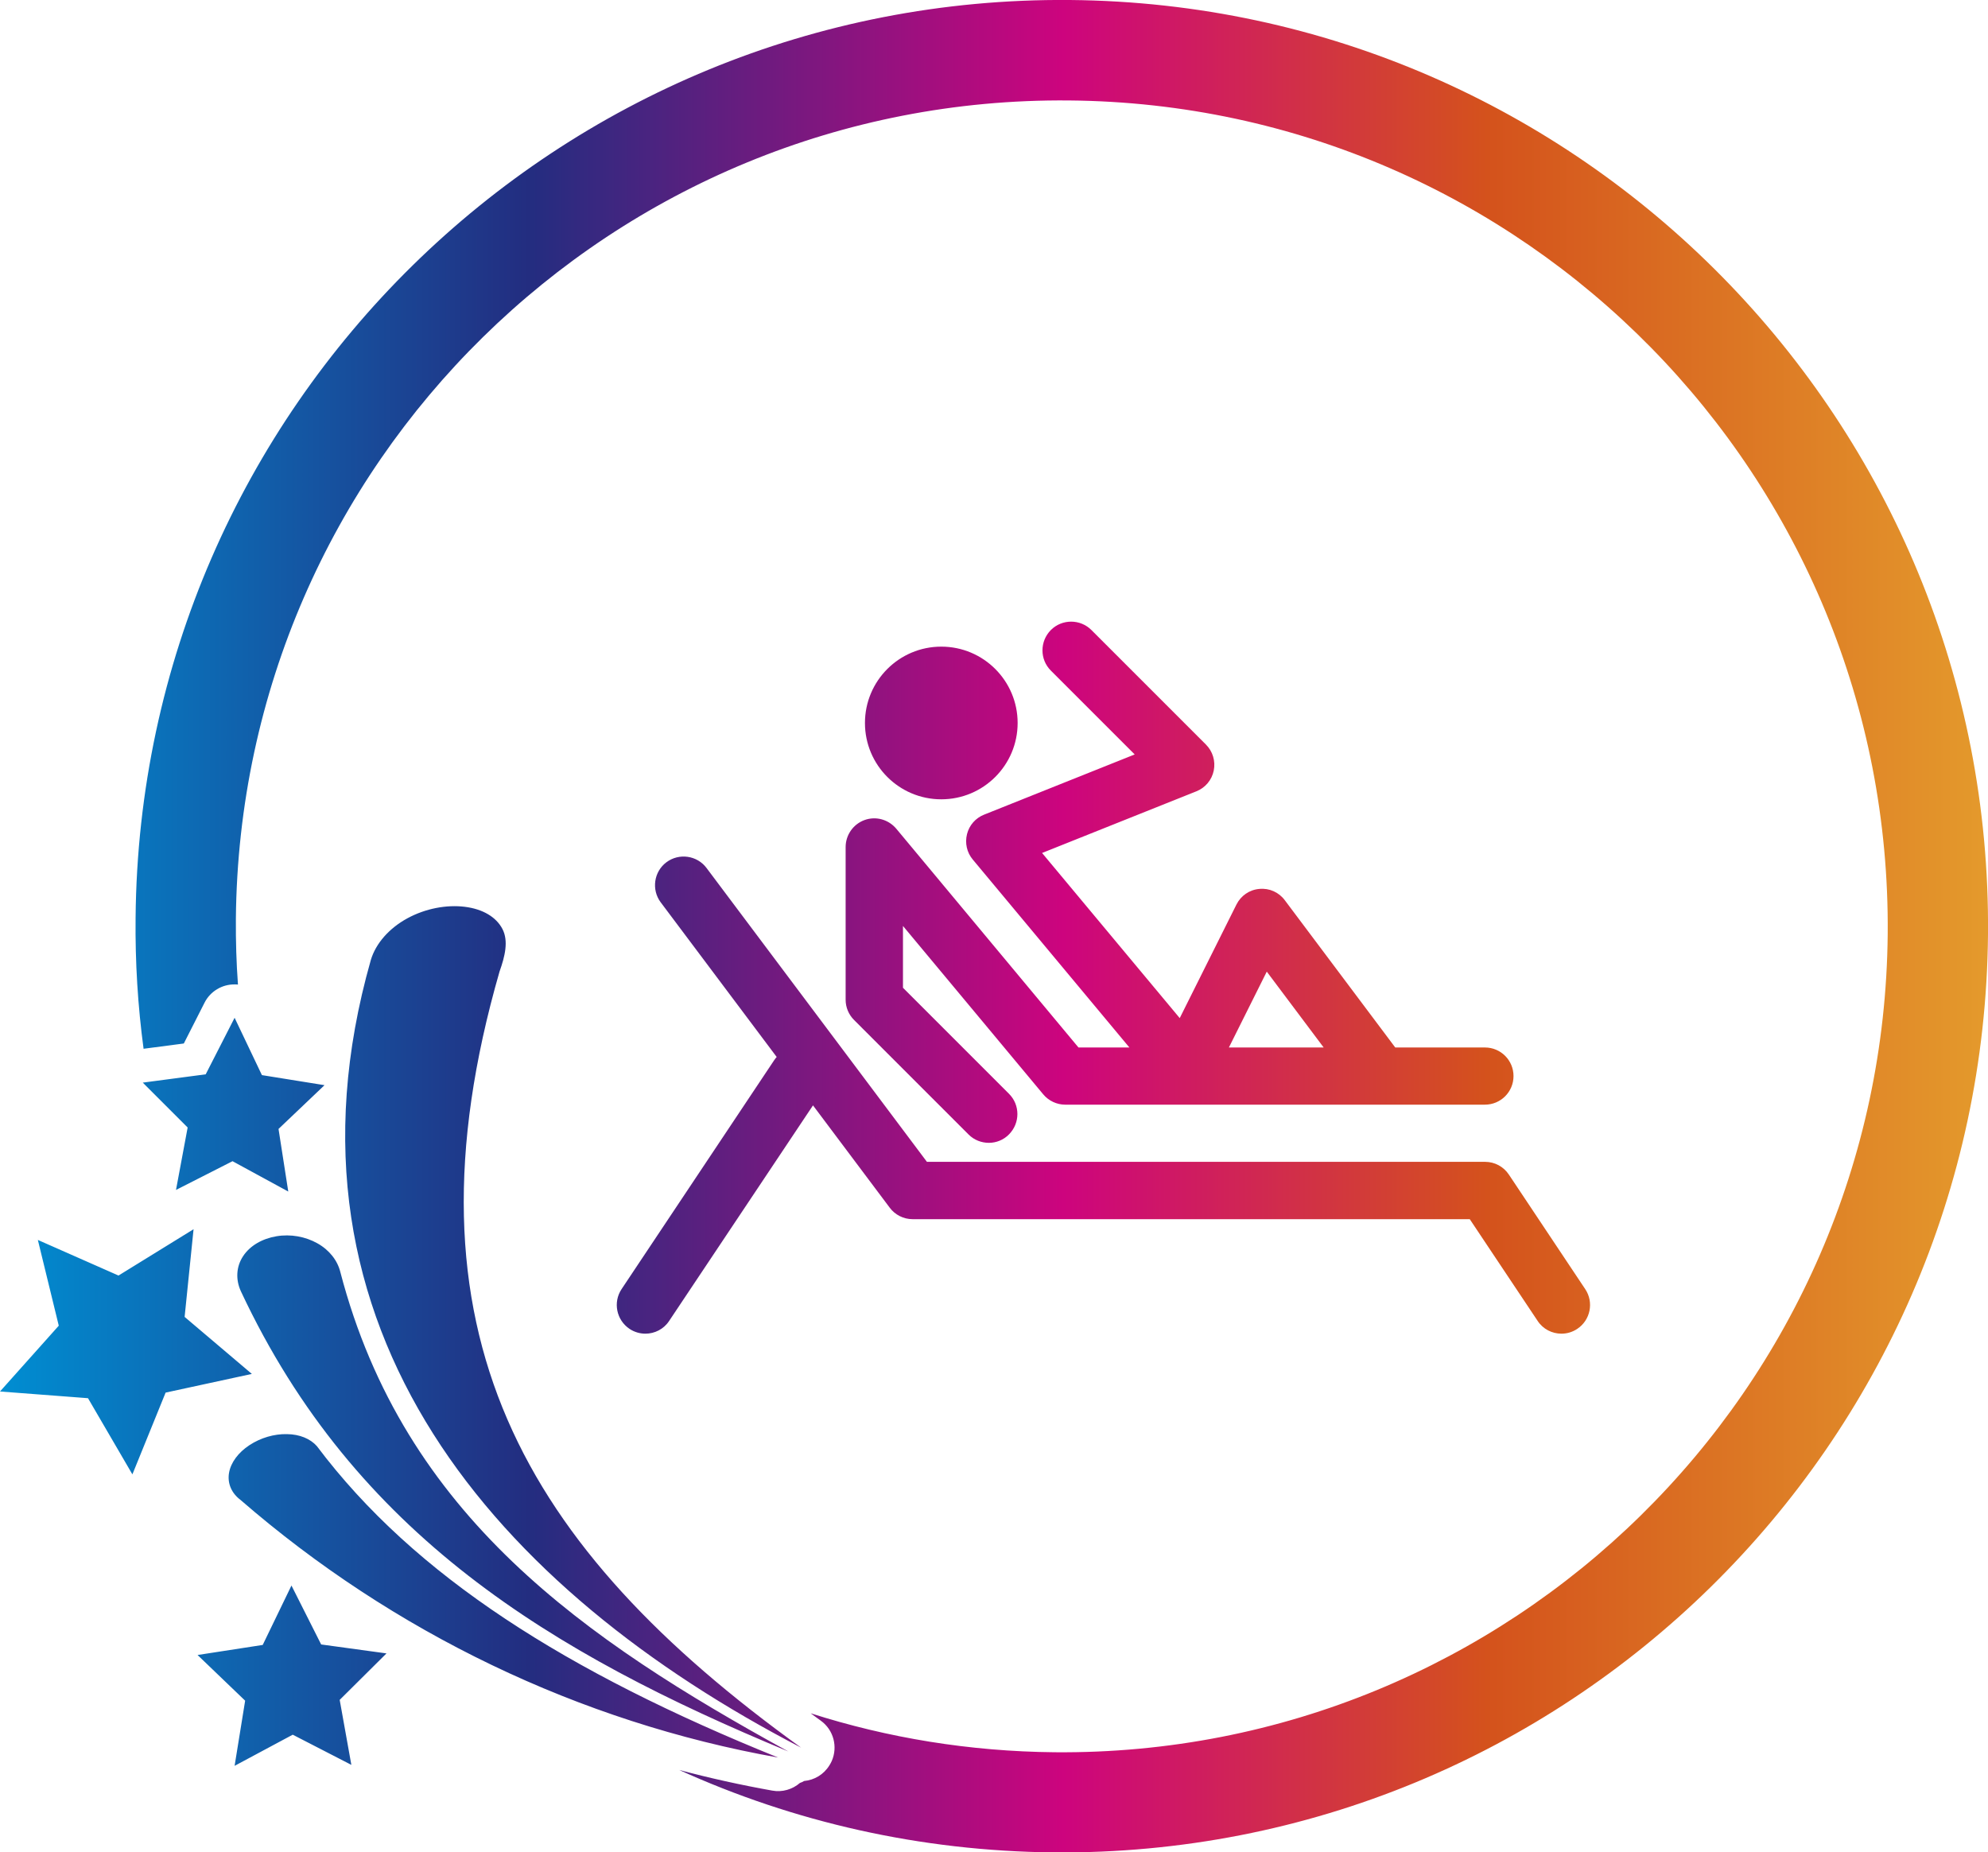 <?xml version="1.0" encoding="UTF-8"?> <svg xmlns="http://www.w3.org/2000/svg" xmlns:xlink="http://www.w3.org/1999/xlink" version="1.1" x="0px" y="0px" viewBox="0 0 124.48 115.99" style="enable-background:new 0 0 124.48 115.99;" xml:space="preserve"> <style type="text/css"> .st0{fill:#F08F2B;} .st1{fill:#001689;} .st2{fill:#B71A2A;} .st3{fill:#B11CAB;} .st4{fill:#1C3667;} .st5{fill:url(#SVGID_1_);} .st6{clip-path:url(#SVGID_00000150799130944886371230000007978977853880401059_);} .st7{fill:url(#SVGID_00000149348338970290276650000010693769904046242464_);} .st8{fill:url(#SVGID_00000175287914675858414950000007143126530245630619_);} .st9{fill:url(#SVGID_00000062194117164281496510000017569681115486965638_);} .st10{fill:url(#SVGID_00000062171940265577842680000001459836566633664937_);} .st11{fill:#312780;} .st12{fill:#FFFFFF;} .st13{fill:none;stroke:#FFFFFF;stroke-linecap:round;stroke-linejoin:round;stroke-miterlimit:10;} .st14{fill:none;stroke:#FFFFFF;stroke-miterlimit:10;} .st15{fill:url(#SVGID_00000009564665609170800390000012668170652167761835_);} .st16{fill:#312783;} .st17{fill:url(#SVGID_00000119108583208323581360000016740929170766563252_);} .st18{fill:#2D307E;} .st19{fill:url(#SVGID_00000183222559841273516870000016183607940034955420_);} .st20{fill:url(#SVGID_00000088823346459088133210000000979185760460326317_);} .st21{fill:#CB8032;} .st22{fill:#80307F;} .st23{fill:#032C54;} .st24{fill:url(#SVGID_00000133510672299273532800000001166641858095625127_);} .st25{fill:url(#SVGID_00000123410761351960911470000010198189625276966579_);} .st26{fill:url(#SVGID_00000063601286890187078670000017080829887019239301_);} .st27{fill:url(#SVGID_00000072969316329110429940000016701821214195891858_);} .st28{fill:url(#SVGID_00000048499925066770489600000014573737301231613882_);} .st29{fill:url(#SVGID_00000120537646227510493190000002038614243431609016_);} .st30{fill:url(#SVGID_00000147905218017084145240000011150384465511107458_);} .st31{fill:#00599A;} .st32{clip-path:url(#SVGID_00000001635850026825070750000018322718859837343133_);fill:#00599A;} .st33{clip-path:url(#SVGID_00000116956164035313209450000005261500237900599434_);fill:#00599A;} .st34{clip-path:url(#SVGID_00000036967695771748830040000001358612417601983885_);fill:#00599A;} .st35{clip-path:url(#SVGID_00000157302206479610111300000001928340226506489730_);fill:#00599A;} .st36{clip-path:url(#SVGID_00000072280228142398753710000012250372275415188412_);fill:#00599A;} .st37{clip-path:url(#SVGID_00000102514896656166890050000014653228878241249414_);fill:#00599A;} .st38{clip-path:url(#SVGID_00000121986073340295206060000013826090739998815649_);fill:#00599A;} .st39{clip-path:url(#SVGID_00000155138422829168831320000015839657493284442299_);fill:#00599A;} .st40{clip-path:url(#SVGID_00000111903125557820430860000008574120978775926162_);fill:#00599A;} .st41{clip-path:url(#SVGID_00000083801734007785907600000008805532694644577462_);fill:#00599A;} .st42{clip-path:url(#SVGID_00000035527298156365891400000010878266934781673857_);fill:#00599A;} .st43{clip-path:url(#SVGID_00000128468383680062476880000013282747351588160944_);fill:#00599A;} .st44{clip-path:url(#SVGID_00000062895490779786540900000001377036763961147275_);fill:#00599A;} .st45{clip-path:url(#SVGID_00000100351126465829777050000015891309003276603297_);fill:#00599A;} .st46{clip-path:url(#SVGID_00000132797259619339311760000005541596408781151384_);fill:#00599A;} .st47{clip-path:url(#SVGID_00000086678642726926173940000006076088472563950471_);fill:#00599A;} .st48{clip-path:url(#SVGID_00000029032247852322234710000011411497957553636994_);fill:#00599A;} .st49{clip-path:url(#SVGID_00000021801941417062560560000006727547951032316805_);fill:#00599A;} .st50{clip-path:url(#SVGID_00000108279885660774953030000005747997484665329084_);fill:#00599A;} .st51{clip-path:url(#SVGID_00000021832913657081349420000015693642592289106566_);fill:#00599A;} .st52{clip-path:url(#SVGID_00000072978159677273490480000015614433876227940537_);fill:#00599A;} .st53{clip-path:url(#SVGID_00000047045903115808036720000005164674706461400728_);fill:#00599A;} .st54{clip-path:url(#SVGID_00000029007572775916731580000001346918906221062805_);fill:#00599A;} .st55{fill:#005991;} .st56{clip-path:url(#SVGID_00000160151201765407290140000004255303399306611130_);fill:#005991;} .st57{clip-path:url(#SVGID_00000145742598784308878680000018416443571731496862_);fill:#005991;} .st58{clip-path:url(#SVGID_00000157265839794354722980000011526815950367106990_);fill:#005991;} .st59{clip-path:url(#SVGID_00000005981655496932546110000009355082473468402318_);fill:#005991;} .st60{clip-path:url(#SVGID_00000183950979355137207080000013748647599360984503_);fill:#005991;} .st61{fill:url(#SVGID_00000170238337794928445300000003045518505905137828_);} .st62{fill:url(#);} .st63{fill:url(#SVGID_00000052787714895850785540000009485278426006272916_);} .st64{fill:url(#SVGID_00000110459914304491174470000008184498755496496044_);} .st65{fill:url(#SVGID_00000089557119360898880290000009960970731011889087_);} .st66{fill:url(#SVGID_00000147185121594082552890000013709253613308956552_);} .st67{fill:url(#SVGID_00000076587913842118119770000002360677895407460243_);} .st68{fill:#FFFFFF;stroke:#00A7E1;stroke-width:10.01;stroke-miterlimit:10;} .st69{opacity:0.25;} .st70{opacity:0.45;fill-rule:evenodd;clip-rule:evenodd;fill:#00A7E1;} .st71{fill-rule:evenodd;clip-rule:evenodd;fill:#00A7E1;} .st72{fill:none;stroke:#00A7E1;stroke-width:4.018;stroke-miterlimit:10;} .st73{fill:none;stroke:#FF5100;stroke-width:4.018;stroke-miterlimit:10;} .st74{fill:none;stroke:#FFB54C;stroke-width:4.018;stroke-miterlimit:10;} .st75{fill:none;stroke:#FFED00;stroke-width:4.018;stroke-miterlimit:10;} .st76{fill:none;stroke:#E81F76;stroke-width:4.018;stroke-miterlimit:10;} .st77{fill:none;stroke:#89BA29;stroke-width:4.018;stroke-miterlimit:10;} .st78{fill:none;stroke:#FFB71B;stroke-width:4.018;stroke-miterlimit:10;} .st79{fill:none;stroke:#6B231D;stroke-width:4.018;stroke-miterlimit:10;} .st80{fill:#001689;stroke:#FFB71B;stroke-width:5.105;stroke-miterlimit:10;} .st81{fill:none;stroke:#FFB71B;stroke-width:5.105;stroke-miterlimit:10;} .st82{fill:#001689;stroke:#001689;stroke-width:5.105;stroke-miterlimit:10;} .st83{fill:#1C8A5E;stroke:#B01771;stroke-width:5.105;stroke-miterlimit:10;} .st84{fill:#1C8A5E;stroke:#2981B8;stroke-width:5.105;stroke-miterlimit:10;} .st85{fill:#001689;stroke:#4F00AE;stroke-width:5.105;stroke-miterlimit:10;} .st86{fill:#001689;stroke:#89BA29;stroke-width:5.105;stroke-miterlimit:10;} .st87{fill:#001689;stroke:#FF5100;stroke-width:5.105;stroke-miterlimit:10;} .st88{fill:#001689;stroke:#FFE927;stroke-width:5.105;stroke-miterlimit:10;} .st89{fill:#001689;stroke:#E81F76;stroke-width:5.105;stroke-miterlimit:10;} .st90{fill:#FFFFFF;stroke:#FFED00;stroke-width:10.01;stroke-miterlimit:10;} .st91{fill:#FFFFFF;stroke:#FFB71B;stroke-width:10.01;stroke-miterlimit:10;} .st92{fill:#FFFFFF;stroke:#89BA29;stroke-width:10.01;stroke-miterlimit:10;} .st93{fill:#FFFFFF;stroke:#6B231D;stroke-width:10.01;stroke-miterlimit:10;} .st94{fill:#FFFFFF;stroke:#FF5100;stroke-width:10.01;stroke-miterlimit:10;} .st95{fill:#FFFFFF;stroke:#FFB54C;stroke-width:10.01;stroke-miterlimit:10;} .st96{fill:#FFFFFF;stroke:#E81F76;stroke-width:10.01;stroke-miterlimit:10;} .st97{fill:none;stroke:#FFFFFF;stroke-width:1.218;stroke-linecap:round;stroke-linejoin:round;} .st98{fill:#001E61;} .st99{fill:#0071CE;} .st100{fill:none;stroke:#FFFFFF;stroke-width:1.399;} .st101{fill:url(#SVGID_00000029040231584919007350000006791903713554508939_);} .st102{fill:#1B80B1;} .st103{fill:url(#SVGID_00000127030677909510313390000004703908888023463588_);} .st104{fill:url(#SVGID_00000140733279307006508250000017754617896626432693_);} .st105{fill:url(#SVGID_00000103248022046886086640000015115378572209395888_);} .st106{fill:url(#SVGID_00000059269107561799122650000006643092703593646479_);} .st107{fill:#0E5080;} .st108{fill:url(#SVGID_00000005244745186426962400000017980347511648431039_);} .st109{fill:url(#SVGID_00000033343754536892322790000004659892702038970047_);} .st110{fill:url(#SVGID_00000072980566985341081150000000674372116539773081_);} .st111{fill:url(#SVGID_00000179647254512546392940000007792978658983180444_);} .st112{fill:url(#SVGID_00000087379018902494839870000008638336315604274607_);} .st113{fill:url(#SVGID_00000181788588224499755190000008075325397267967106_);} .st114{fill:url(#SVGID_00000029757585382132508490000010514390226530050232_);} .st115{fill:url(#SVGID_00000145032580856450705420000018166816781447570308_);} .st116{fill:url(#SVGID_00000122702298441254687120000002528232316850104978_);} .st117{fill:url(#SVGID_00000110438570733603211300000013820046614886888380_);} .st118{fill:url(#SVGID_00000024715537954041728800000007644027513688842648_);} .st119{fill:#D68018;} .st120{opacity:0.56;} .st121{fill:url(#SVGID_00000059285668483835343650000006149658980213249179_);} .st122{fill:url(#SVGID_00000113339379690690483690000009498516515444181683_);} .st123{fill:url(#SVGID_00000006705293358419565780000016394403258837213077_);} .st124{fill:url(#SVGID_00000172420199683703418760000011630783835182650757_);} .st125{fill:url(#SVGID_00000010311374820312465550000008089561657062550446_);} .st126{fill:url(#SVGID_00000020397255808273542750000010851073154410419086_);} .st127{fill:url(#SVGID_00000157281396808770673160000006808256918296498069_);} .st128{fill:url(#SVGID_00000085947143600175787650000017279136716436473218_);} .st129{fill:url(#SVGID_00000169548491136368717360000011856554033972130436_);} .st130{fill:url(#SVGID_00000084495542151439318930000013013143672691626914_);} .st131{fill:url(#SVGID_00000103960519021135607190000002780592928237135232_);} .st132{fill:url(#SVGID_00000068652190494700783880000010602338574141413810_);} .st133{fill:url(#SVGID_00000054987962606742043060000007552791873219954309_);} .st134{fill:url(#SVGID_00000060017631242851813510000009718078140104583842_);} .st135{fill:url(#SVGID_00000137108812374413178430000000874858916991427242_);} .st136{fill:url(#SVGID_00000054988675835754092540000016702088790699221153_);} .st137{fill:url(#SVGID_00000137813869639396725790000006226145533661179276_);} .st138{fill:url(#SVGID_00000008840076683388267750000015133983110659484862_);} .st139{opacity:0.4;fill:url(#SVGID_00000170988358197589978100000017415645967810072250_);} .st140{fill:url(#SVGID_00000056407564225645347240000011427291100475072656_);} .st141{fill:url(#SVGID_00000137102996406530958590000008955430989607702183_);} .st142{fill:url(#SVGID_00000160172034063825536840000004776583942481776527_);} .st143{fill:url(#SVGID_00000171683284524039600230000010204412547483855529_);} .st144{fill:url(#SVGID_00000178925182275574876040000010252466068425833909_);} .st145{fill:url(#SVGID_00000133520268764259159710000004632369495639518092_);} .st146{fill:url(#SVGID_00000036247217456083687990000003589473343981067656_);} .st147{fill:url(#SVGID_00000165226046726601670600000002682718247914931591_);} .st148{fill:none;stroke:#FFFFFF;stroke-width:1.414;stroke-linecap:round;stroke-linejoin:round;} .st149{fill:#158B92;} .st150{fill:#02506D;} .st151{fill:none;stroke:#FFFFFF;stroke-width:1.373;stroke-linecap:round;stroke-linejoin:round;} .st152{fill:#2480B4;} .st153{fill:#C81C78;} .st154{fill:#546122;} .st155{fill-rule:evenodd;clip-rule:evenodd;fill:#61A60E;} .st156{fill-rule:evenodd;clip-rule:evenodd;fill:#FFCD00;} .st157{fill-rule:evenodd;clip-rule:evenodd;fill:#FF5100;} .st158{fill-rule:evenodd;clip-rule:evenodd;fill:#E5007E;} .st159{fill-rule:evenodd;clip-rule:evenodd;fill:#00C1DE;} .st160{fill-rule:evenodd;clip-rule:evenodd;fill:#008FBE;} .st161{fill-rule:evenodd;clip-rule:evenodd;fill:#546122;} .st162{fill-rule:evenodd;clip-rule:evenodd;fill:#DB0032;} .st163{fill:#61A60E;} .st164{fill:#FFB71B;} .st165{fill:#00A0DF;} .st166{fill:#1ECAD3;} .st167{fill:#5AB7E7;} .st168{fill:#54B6E7;} .st169{fill:#81DBE0;} .st170{fill:#DCF4F5;} .st171{fill:#E31D93;} .st172{opacity:0.5;fill:#722282;} .st173{fill:#94DFE4;} .st174{fill:#F58BBC;} .st175{fill:#00A73D;} .st176{fill:#008A3F;} .st177{fill:#89BA29;} .st178{fill:#722282;} .st179{fill:#9EA1A2;} .st180{fill:#6F7271;} .st181{fill:#808080;} .st182{fill:#00A7E1;} .st183{fill:#53284F;} .st184{fill:#E81F76;} .st185{fill:#762968;} .st186{fill:#FF4D00;} .st187{fill:#9E3D1C;} .st188{fill:#FFCD00;} .st189{fill:#BE8014;} .st190{fill:#00C4B3;} .st191{fill:#CDDE00;} .st192{opacity:0.71;fill:url(#SVGID_00000158020602849906059120000014623538435793899164_);} .st193{opacity:0.71;fill:url(#SVGID_00000005224632623208836100000016682534745736861825_);} .st194{opacity:0.71;fill:url(#SVGID_00000165208883335300043640000008393524075568557470_);} .st195{opacity:0.71;fill:url(#SVGID_00000005974670350688034110000003839846914132317829_);} .st196{opacity:0.71;fill:url(#SVGID_00000098216611916942917570000018286666683148140688_);} .st197{opacity:0.71;fill:url(#SVGID_00000082346233394402541120000015236572943068504985_);} .st198{opacity:0.71;fill:url(#SVGID_00000070812303894911251910000010741744897847110076_);} .st199{opacity:0.71;fill:url(#SVGID_00000093888947223002880640000007034650891709266338_);} .st200{fill:#93D500;} .st201{opacity:0.71;fill:url(#SVGID_00000018223271131263628520000008426863657673240757_);} .st202{opacity:0.71;fill:url(#SVGID_00000111887245121758953610000003674325986645674914_);} .st203{fill:url(#SVGID_00000170258210772855109820000008994692041644976802_);} .st204{opacity:0.71;fill:url(#SVGID_00000000911696206301322730000016000468992410892985_);} .st205{opacity:0.71;fill:url(#SVGID_00000178185040065137796010000010283419828345412018_);} .st206{fill:#AB1B57;} .st207{fill:none;stroke:#FFFFFF;stroke-width:1.513;stroke-linecap:round;stroke-linejoin:round;} .st208{fill:#FF9E18;} .st209{fill:#E50695;} .st210{fill:url(#SVGID_00000107576893627717286470000010695397629341863592_);} .st211{fill:url(#SVGID_00000036213180539628902000000008253733333055624863_);} .st212{fill:url(#SVGID_00000171711581557013742540000012659136131258287550_);} .st213{fill:url(#SVGID_00000134228854461052354310000006490548679736978312_);} .st214{fill:url(#SVGID_00000182503257873808895420000000246264082700440752_);} .st215{fill:url(#SVGID_00000115478822952529677020000006340030791097189045_);} .st216{fill:#014780;} .st217{fill:#54C0E8;} .st218{fill:#95D4E9;} .st219{fill:#1D3263;} .st220{fill:#158084;} .st221{fill:#D18017;} .st222{fill:#178084;} .st223{fill:#1F3671;} .st224{fill:#232E64;} .st225{fill:#3CB4E5;} .st226{fill:#003595;} .st227{fill:#F18A00;} .st228{fill:#D58019;} .st229{fill:url(#SVGID_00000061456966196268894750000001786935061910285754_);} .st230{fill:#7A9BC1;} .st231{fill:url(#SVGID_00000119806466372863585950000017717196573707506062_);} .st232{fill:url(#SVGID_00000073696042614751345820000016885374345833740202_);} .st233{fill:url(#SVGID_00000022530675523830516060000002464986353585643152_);} .st234{fill:url(#SVGID_00000162322688911984169250000006470678971055177141_);} .st235{fill:url(#SVGID_00000024702932723045212340000012619128373825867945_);} .st236{fill:url(#SVGID_00000165912905676500761210000005399878058906859675_);} .st237{fill:#0D6B93;} .st238{fill:url(#SVGID_00000101810678220634858290000005501914929913175185_);} .st239{fill:url(#SVGID_00000111903389043992361020000011328928676441544120_);} .st240{fill:url(#SVGID_00000155112099498658557430000011255289638698633649_);} .st241{fill:url(#SVGID_00000108990904936314682030000006375294748234862227_);} .st242{fill:url(#SVGID_00000087402619361029871090000010273338929952495257_);} .st243{fill:url(#SVGID_00000038371109844615577300000011835502824277919381_);} .st244{fill:#2D2E80;} .st245{fill:url(#SVGID_00000059287068264065453470000003349184293009341094_);} .st246{fill:url(#SVGID_00000072256436462367734950000007839614981295583910_);} .st247{clip-path:url(#SVGID_00000152246872065560666420000004128556926799734917_);} .st248{clip-path:url(#SVGID_00000119824424871668260660000017584621253013956503_);fill:#FFFFFF;} .st249{clip-path:url(#SVGID_00000119824424871668260660000017584621253013956503_);fill:#FFFFDF;} .st250{clip-path:url(#SVGID_00000119824424871668260660000017584621253013956503_);fill:#FFFFDE;} .st251{clip-path:url(#SVGID_00000119824424871668260660000017584621253013956503_);fill:#FFE1DA;} .st252{clip-path:url(#SVGID_00000119824424871668260660000017584621253013956503_);fill:#E1DFDB;} .st253{clip-path:url(#SVGID_00000119824424871668260660000017584621253013956503_);fill:#FFDED8;} .st254{clip-path:url(#SVGID_00000119824424871668260660000017584621253013956503_);fill:#E1DED6;} .st255{clip-path:url(#SVGID_00000119824424871668260660000017584621253013956503_);fill:#E1DED4;} .st256{clip-path:url(#SVGID_00000119824424871668260660000017584621253013956503_);fill:#E1DED3;} .st257{clip-path:url(#SVGID_00000119824424871668260660000017584621253013956503_);fill:#E0DED2;} .st258{clip-path:url(#SVGID_00000119824424871668260660000017584621253013956503_);fill:#E0DDD0;} .st259{clip-path:url(#SVGID_00000119824424871668260660000017584621253013956503_);fill:#E1DCCD;} .st260{clip-path:url(#SVGID_00000119824424871668260660000017584621253013956503_);fill:#E0DDCB;} .st261{clip-path:url(#SVGID_00000119824424871668260660000017584621253013956503_);fill:#E0DCCA;} .st262{clip-path:url(#SVGID_00000119824424871668260660000017584621253013956503_);fill:#E0DCC9;} .st263{clip-path:url(#SVGID_00000119824424871668260660000017584621253013956503_);fill:#E0DBC6;} .st264{clip-path:url(#SVGID_00000119824424871668260660000017584621253013956503_);fill:#E0DBC5;} .st265{clip-path:url(#SVGID_00000119824424871668260660000017584621253013956503_);fill:#DFDBC2;} .st266{clip-path:url(#SVGID_00000119824424871668260660000017584621253013956503_);fill:#E0DAC0;} .st267{clip-path:url(#SVGID_00000119824424871668260660000017584621253013956503_);fill:#E0DABF;} .st268{clip-path:url(#SVGID_00000119824424871668260660000017584621253013956503_);fill:#DFDABC;} .st269{clip-path:url(#SVGID_00000119824424871668260660000017584621253013956503_);fill:#DFDABB;} .st270{clip-path:url(#SVGID_00000119824424871668260660000017584621253013956503_);fill:#DED9B7;} .st271{clip-path:url(#SVGID_00000119824424871668260660000017584621253013956503_);fill:#DED9B6;} .st272{clip-path:url(#SVGID_00000119824424871668260660000017584621253013956503_);fill:#DED9B4;} .st273{clip-path:url(#SVGID_00000119824424871668260660000017584621253013956503_);fill:#DFD9B3;} .st274{clip-path:url(#SVGID_00000119824424871668260660000017584621253013956503_);fill:#DFD9B1;} .st275{clip-path:url(#SVGID_00000119824424871668260660000017584621253013956503_);fill:#DED8AF;} .st276{clip-path:url(#SVGID_00000119824424871668260660000017584621253013956503_);fill:#DED7AD;} .st277{clip-path:url(#SVGID_00000119824424871668260660000017584621253013956503_);fill:#DED7AC;} .st278{clip-path:url(#SVGID_00000119824424871668260660000017584621253013956503_);fill:#DED7AA;} .st279{clip-path:url(#SVGID_00000119824424871668260660000017584621253013956503_);fill:#DED7A9;} .st280{clip-path:url(#SVGID_00000119824424871668260660000017584621253013956503_);fill:#DDD7A5;} .st281{clip-path:url(#SVGID_00000119824424871668260660000017584621253013956503_);fill:#DED7A4;} .st282{clip-path:url(#SVGID_00000119824424871668260660000017584621253013956503_);fill:#DED7A3;} .st283{clip-path:url(#SVGID_00000119824424871668260660000017584621253013956503_);fill:#DED8A2;} .st284{clip-path:url(#SVGID_00000119824424871668260660000017584621253013956503_);fill:#DED6A1;} .st285{clip-path:url(#SVGID_00000119824424871668260660000017584621253013956503_);fill:#DED69F;} .st286{clip-path:url(#SVGID_00000119824424871668260660000017584621253013956503_);fill:#DDD59C;} .st287{clip-path:url(#SVGID_00000119824424871668260660000017584621253013956503_);fill:#DDD59B;} .st288{clip-path:url(#SVGID_00000119824424871668260660000017584621253013956503_);fill:#DDD69B;} .st289{clip-path:url(#SVGID_00000119824424871668260660000017584621253013956503_);fill:#DDD699;} .st290{clip-path:url(#SVGID_00000119824424871668260660000017584621253013956503_);fill:#DDD698;} .st291{clip-path:url(#SVGID_00000119824424871668260660000017584621253013956503_);fill:#DDD697;} .st292{clip-path:url(#SVGID_00000119824424871668260660000017584621253013956503_);fill:#DCD494;} .st293{clip-path:url(#SVGID_00000119824424871668260660000017584621253013956503_);fill:#DCD492;} .st294{clip-path:url(#SVGID_00000119824424871668260660000017584621253013956503_);fill:#DCD490;} .st295{clip-path:url(#SVGID_00000119824424871668260660000017584621253013956503_);fill:#DCD48E;} .st296{clip-path:url(#SVGID_00000119824424871668260660000017584621253013956503_);fill:#DCD38C;} .st297{clip-path:url(#SVGID_00000119824424871668260660000017584621253013956503_);fill:#DCD48C;} .st298{clip-path:url(#SVGID_00000119824424871668260660000017584621253013956503_);fill:#DBD38A;} .st299{clip-path:url(#SVGID_00000119824424871668260660000017584621253013956503_);fill:#DBD389;} .st300{clip-path:url(#SVGID_00000119824424871668260660000017584621253013956503_);fill:#DBD387;} .st301{clip-path:url(#SVGID_00000119824424871668260660000017584621253013956503_);fill:#DBD286;} .st302{clip-path:url(#SVGID_00000119824424871668260660000017584621253013956503_);fill:#DBD285;} .st303{clip-path:url(#SVGID_00000119824424871668260660000017584621253013956503_);fill:#DBD283;} .st304{clip-path:url(#SVGID_00000119824424871668260660000017584621253013956503_);fill:#DAD282;} .st305{clip-path:url(#SVGID_00000119824424871668260660000017584621253013956503_);fill:#DAD280;} .st306{clip-path:url(#SVGID_00000119824424871668260660000017584621253013956503_);fill:#DBD280;} .st307{clip-path:url(#SVGID_00000119824424871668260660000017584621253013956503_);fill:#DBD180;} .st308{clip-path:url(#SVGID_00000119824424871668260660000017584621253013956503_);fill:#DAD080;} .st309{clip-path:url(#SVGID_00000119824424871668260660000017584621253013956503_);fill:#DACF80;} .st310{clip-path:url(#SVGID_00000119824424871668260660000017584621253013956503_);fill:#DACF7F;} .st311{clip-path:url(#SVGID_00000119824424871668260660000017584621253013956503_);fill:#DACF7E;} .st312{clip-path:url(#SVGID_00000119824424871668260660000017584621253013956503_);fill:#DACF7C;} .st313{clip-path:url(#SVGID_00000119824424871668260660000017584621253013956503_);fill:#DACF7A;} .st314{clip-path:url(#SVGID_00000119824424871668260660000017584621253013956503_);fill:#D9CE79;} .st315{clip-path:url(#SVGID_00000119824424871668260660000017584621253013956503_);fill:#D9CF78;} .st316{clip-path:url(#SVGID_00000119824424871668260660000017584621253013956503_);fill:#D9CF77;} .st317{clip-path:url(#SVGID_00000119824424871668260660000017584621253013956503_);fill:#D9CD75;} .st318{clip-path:url(#SVGID_00000119824424871668260660000017584621253013956503_);fill:#D9CD71;} .st319{clip-path:url(#SVGID_00000119824424871668260660000017584621253013956503_);fill:#D9CD70;} .st320{clip-path:url(#SVGID_00000119824424871668260660000017584621253013956503_);fill:#D8CD6E;} .st321{clip-path:url(#SVGID_00000119824424871668260660000017584621253013956503_);fill:#D8CD6D;} .st322{clip-path:url(#SVGID_00000119824424871668260660000017584621253013956503_);fill:#D8CD6C;} .st323{clip-path:url(#SVGID_00000119824424871668260660000017584621253013956503_);fill:#D8CD6B;} .st324{clip-path:url(#SVGID_00000119824424871668260660000017584621253013956503_);fill:#D8CD68;} .st325{clip-path:url(#SVGID_00000119824424871668260660000017584621253013956503_);fill:#D8CD67;} .st326{clip-path:url(#SVGID_00000119824424871668260660000017584621253013956503_);fill:#D8CD65;} .st327{clip-path:url(#SVGID_00000119824424871668260660000017584621253013956503_);fill:#D8CC64;} .st328{clip-path:url(#SVGID_00000119824424871668260660000017584621253013956503_);fill:#D8CC62;} .st329{clip-path:url(#SVGID_00000119824424871668260660000017584621253013956503_);fill:#D8CC5F;} .st330{clip-path:url(#SVGID_00000119824424871668260660000017584621253013956503_);fill:#D8CC5E;} .st331{clip-path:url(#SVGID_00000119824424871668260660000017584621253013956503_);fill:#D7CB5D;} .st332{clip-path:url(#SVGID_00000119824424871668260660000017584621253013956503_);fill:#D8CC58;} .st333{clip-path:url(#SVGID_00000119824424871668260660000017584621253013956503_);fill:#D8CD57;} .st334{clip-path:url(#SVGID_00000119824424871668260660000017584621253013956503_);fill:#D8CD56;} .st335{clip-path:url(#SVGID_00000119824424871668260660000017584621253013956503_);fill:#D8CD55;} .st336{clip-path:url(#SVGID_00000119824424871668260660000017584621253013956503_);fill:#D8CD53;} .st337{clip-path:url(#SVGID_00000119824424871668260660000017584621253013956503_);fill:#D8CB4E;} .st338{clip-path:url(#SVGID_00000119824424871668260660000017584621253013956503_);fill:#D8CB4C;} .st339{clip-path:url(#SVGID_00000119824424871668260660000017584621253013956503_);fill:#D8CA4B;} .st340{clip-path:url(#SVGID_00000119824424871668260660000017584621253013956503_);fill:#D8CA4A;} .st341{clip-path:url(#SVGID_00000119824424871668260660000017584621253013956503_);fill:#D8CB47;} .st342{clip-path:url(#SVGID_00000119824424871668260660000017584621253013956503_);fill:#D8CB45;} .st343{clip-path:url(#SVGID_00000119824424871668260660000017584621253013956503_);fill:#D8CC44;} .st344{clip-path:url(#SVGID_00000119824424871668260660000017584621253013956503_);fill:#D8CC42;} .st345{clip-path:url(#SVGID_00000119824424871668260660000017584621253013956503_);fill:#D8CC41;} .st346{clip-path:url(#SVGID_00000119824424871668260660000017584621253013956503_);fill:#D7CC41;} .st347{clip-path:url(#SVGID_00000119824424871668260660000017584621253013956503_);fill:#D8CC3D;} .st348{clip-path:url(#SVGID_00000119824424871668260660000017584621253013956503_);fill:#D8CC3A;} .st349{clip-path:url(#SVGID_00000119824424871668260660000017584621253013956503_);fill:#D7CB37;} .st350{clip-path:url(#SVGID_00000119824424871668260660000017584621253013956503_);fill:#D8C936;} .st351{clip-path:url(#SVGID_00000119824424871668260660000017584621253013956503_);fill:#D8C932;} .st352{clip-path:url(#SVGID_00000119824424871668260660000017584621253013956503_);fill:#D8CA30;} .st353{clip-path:url(#SVGID_00000119824424871668260660000017584621253013956503_);fill:#D8CA2D;} .st354{clip-path:url(#SVGID_00000119824424871668260660000017584621253013956503_);fill:#D8CB2D;} .st355{clip-path:url(#SVGID_00000119824424871668260660000017584621253013956503_);fill:#D8CB29;} .st356{clip-path:url(#SVGID_00000119824424871668260660000017584621253013956503_);fill:#D8C82A;} .st357{clip-path:url(#SVGID_00000119824424871668260660000017584621253013956503_);fill:#D8CA29;} .st358{clip-path:url(#SVGID_00000119824424871668260660000017584621253013956503_);fill:#D7C828;} .st359{clip-path:url(#SVGID_00000119824424871668260660000017584621253013956503_);fill:#D7C629;} .st360{clip-path:url(#SVGID_00000119824424871668260660000017584621253013956503_);fill:#D7C529;} .st361{clip-path:url(#SVGID_00000081621209040303799760000010928326235254903959_);fill:#FFFFFF;} .st362{clip-path:url(#SVGID_00000081621209040303799760000010928326235254903959_);fill:#FFFFDE;} .st363{clip-path:url(#SVGID_00000081621209040303799760000010928326235254903959_);fill:#FFE1DD;} .st364{clip-path:url(#SVGID_00000081621209040303799760000010928326235254903959_);fill:#E1DFDB;} .st365{clip-path:url(#SVGID_00000081621209040303799760000010928326235254903959_);fill:#FFDED8;} .st366{clip-path:url(#SVGID_00000081621209040303799760000010928326235254903959_);fill:#E1DED6;} .st367{clip-path:url(#SVGID_00000081621209040303799760000010928326235254903959_);fill:#E1DED3;} .st368{clip-path:url(#SVGID_00000081621209040303799760000010928326235254903959_);fill:#E0DED2;} .st369{clip-path:url(#SVGID_00000081621209040303799760000010928326235254903959_);fill:#E1DDD0;} .st370{clip-path:url(#SVGID_00000081621209040303799760000010928326235254903959_);fill:#E1DCCC;} .st371{clip-path:url(#SVGID_00000081621209040303799760000010928326235254903959_);fill:#E0DDCB;} .st372{clip-path:url(#SVGID_00000081621209040303799760000010928326235254903959_);fill:#E0DCCA;} .st373{clip-path:url(#SVGID_00000081621209040303799760000010928326235254903959_);fill:#E0DBC6;} .st374{clip-path:url(#SVGID_00000081621209040303799760000010928326235254903959_);fill:#DFDBC3;} .st375{clip-path:url(#SVGID_00000081621209040303799760000010928326235254903959_);fill:#DFDBC2;} .st376{clip-path:url(#SVGID_00000081621209040303799760000010928326235254903959_);fill:#E0DABF;} .st377{clip-path:url(#SVGID_00000081621209040303799760000010928326235254903959_);fill:#DFDABC;} .st378{clip-path:url(#SVGID_00000081621209040303799760000010928326235254903959_);fill:#DFD9BB;} .st379{clip-path:url(#SVGID_00000081621209040303799760000010928326235254903959_);fill:#DFD9B8;} .st380{clip-path:url(#SVGID_00000081621209040303799760000010928326235254903959_);fill:#DED9B7;} .st381{clip-path:url(#SVGID_00000081621209040303799760000010928326235254903959_);fill:#DED9B4;} .st382{clip-path:url(#SVGID_00000081621209040303799760000010928326235254903959_);fill:#DFD9B1;} .st383{clip-path:url(#SVGID_00000081621209040303799760000010928326235254903959_);fill:#DED9B1;} .st384{clip-path:url(#SVGID_00000081621209040303799760000010928326235254903959_);fill:#DED7AD;} .st385{clip-path:url(#SVGID_00000081621209040303799760000010928326235254903959_);fill:#DED7AC;} .st386{clip-path:url(#SVGID_00000081621209040303799760000010928326235254903959_);fill:#DED7AA;} .st387{clip-path:url(#SVGID_00000081621209040303799760000010928326235254903959_);fill:#DED7A9;} .st388{clip-path:url(#SVGID_00000081621209040303799760000010928326235254903959_);fill:#DDD7A7;} .st389{clip-path:url(#SVGID_00000081621209040303799760000010928326235254903959_);fill:#DDD7A5;} .st390{clip-path:url(#SVGID_00000081621209040303799760000010928326235254903959_);fill:#DED7A3;} .st391{clip-path:url(#SVGID_00000081621209040303799760000010928326235254903959_);fill:#DED8A2;} .st392{clip-path:url(#SVGID_00000081621209040303799760000010928326235254903959_);fill:#DED6A1;} .st393{clip-path:url(#SVGID_00000081621209040303799760000010928326235254903959_);fill:#DED69E;} .st394{clip-path:url(#SVGID_00000081621209040303799760000010928326235254903959_);fill:#DDD59C;} .st395{clip-path:url(#SVGID_00000081621209040303799760000010928326235254903959_);fill:#DDD69B;} .st396{clip-path:url(#SVGID_00000081621209040303799760000010928326235254903959_);fill:#DDD699;} .st397{clip-path:url(#SVGID_00000081621209040303799760000010928326235254903959_);fill:#DDD698;} .st398{clip-path:url(#SVGID_00000081621209040303799760000010928326235254903959_);fill:#DCD595;} .st399{clip-path:url(#SVGID_00000081621209040303799760000010928326235254903959_);fill:#DCD494;} .st400{clip-path:url(#SVGID_00000081621209040303799760000010928326235254903959_);fill:#DCD492;} .st401{clip-path:url(#SVGID_00000081621209040303799760000010928326235254903959_);fill:#DCD490;} .st402{clip-path:url(#SVGID_00000081621209040303799760000010928326235254903959_);fill:#DCD48E;} .st403{clip-path:url(#SVGID_00000081621209040303799760000010928326235254903959_);fill:#DCD48C;} .st404{clip-path:url(#SVGID_00000081621209040303799760000010928326235254903959_);fill:#DBD38A;} .st405{clip-path:url(#SVGID_00000081621209040303799760000010928326235254903959_);fill:#DBD389;} .st406{clip-path:url(#SVGID_00000081621209040303799760000010928326235254903959_);fill:#DBD387;} .st407{clip-path:url(#SVGID_00000081621209040303799760000010928326235254903959_);fill:#DBD286;} .st408{clip-path:url(#SVGID_00000081621209040303799760000010928326235254903959_);fill:#DBD283;} .st409{clip-path:url(#SVGID_00000081621209040303799760000010928326235254903959_);fill:#DAD282;} .st410{clip-path:url(#SVGID_00000081621209040303799760000010928326235254903959_);fill:#DAD280;} .st411{clip-path:url(#SVGID_00000081621209040303799760000010928326235254903959_);fill:#DBD280;} .st412{clip-path:url(#SVGID_00000081621209040303799760000010928326235254903959_);fill:#DBD080;} .st413{clip-path:url(#SVGID_00000081621209040303799760000010928326235254903959_);fill:#DBD180;} .st414{clip-path:url(#SVGID_00000081621209040303799760000010928326235254903959_);fill:#DAD080;} .st415{clip-path:url(#SVGID_00000081621209040303799760000010928326235254903959_);fill:#DACF80;} .st416{clip-path:url(#SVGID_00000081621209040303799760000010928326235254903959_);fill:#DACF7F;} .st417{clip-path:url(#SVGID_00000081621209040303799760000010928326235254903959_);fill:#DACF7E;} .st418{clip-path:url(#SVGID_00000081621209040303799760000010928326235254903959_);fill:#DACF7A;} .st419{clip-path:url(#SVGID_00000081621209040303799760000010928326235254903959_);fill:#D9CE79;} .st420{clip-path:url(#SVGID_00000081621209040303799760000010928326235254903959_);fill:#D9CF79;} .st421{clip-path:url(#SVGID_00000081621209040303799760000010928326235254903959_);fill:#D9CF77;} .st422{clip-path:url(#SVGID_00000081621209040303799760000010928326235254903959_);fill:#D9CD75;} .st423{clip-path:url(#SVGID_00000081621209040303799760000010928326235254903959_);fill:#D9CD71;} .st424{clip-path:url(#SVGID_00000081621209040303799760000010928326235254903959_);fill:#D9CD70;} .st425{clip-path:url(#SVGID_00000081621209040303799760000010928326235254903959_);fill:#D8CD6D;} .st426{clip-path:url(#SVGID_00000081621209040303799760000010928326235254903959_);fill:#D8CD6C;} .st427{clip-path:url(#SVGID_00000081621209040303799760000010928326235254903959_);fill:#D8CD6B;} .st428{clip-path:url(#SVGID_00000081621209040303799760000010928326235254903959_);fill:#D8CD68;} .st429{clip-path:url(#SVGID_00000081621209040303799760000010928326235254903959_);fill:#D8CD67;} .st430{clip-path:url(#SVGID_00000081621209040303799760000010928326235254903959_);fill:#D8CC64;} .st431{clip-path:url(#SVGID_00000081621209040303799760000010928326235254903959_);fill:#D8CC63;} .st432{clip-path:url(#SVGID_00000081621209040303799760000010928326235254903959_);fill:#D8CC5F;} .st433{clip-path:url(#SVGID_00000081621209040303799760000010928326235254903959_);fill:#D8CC5E;} .st434{clip-path:url(#SVGID_00000081621209040303799760000010928326235254903959_);fill:#D7CB5D;} .st435{clip-path:url(#SVGID_00000081621209040303799760000010928326235254903959_);fill:#D8CC5B;} .st436{clip-path:url(#SVGID_00000081621209040303799760000010928326235254903959_);fill:#D8CC58;} .st437{clip-path:url(#SVGID_00000081621209040303799760000010928326235254903959_);fill:#D8CD57;} .st438{clip-path:url(#SVGID_00000081621209040303799760000010928326235254903959_);fill:#D8CD55;} .st439{clip-path:url(#SVGID_00000081621209040303799760000010928326235254903959_);fill:#D8CD53;} .st440{clip-path:url(#SVGID_00000081621209040303799760000010928326235254903959_);fill:#D8CB4E;} .st441{clip-path:url(#SVGID_00000081621209040303799760000010928326235254903959_);fill:#D8CB4C;} .st442{clip-path:url(#SVGID_00000081621209040303799760000010928326235254903959_);fill:#D8CA4B;} .st443{clip-path:url(#SVGID_00000081621209040303799760000010928326235254903959_);fill:#D8CA4A;} .st444{clip-path:url(#SVGID_00000081621209040303799760000010928326235254903959_);fill:#D8CB47;} .st445{clip-path:url(#SVGID_00000081621209040303799760000010928326235254903959_);fill:#D8CB45;} .st446{clip-path:url(#SVGID_00000081621209040303799760000010928326235254903959_);fill:#D8CC44;} .st447{clip-path:url(#SVGID_00000081621209040303799760000010928326235254903959_);fill:#D8CC41;} .st448{clip-path:url(#SVGID_00000081621209040303799760000010928326235254903959_);fill:#D7CC41;} .st449{clip-path:url(#SVGID_00000081621209040303799760000010928326235254903959_);fill:#D8CC3D;} .st450{clip-path:url(#SVGID_00000081621209040303799760000010928326235254903959_);fill:#D8CC3A;} .st451{clip-path:url(#SVGID_00000081621209040303799760000010928326235254903959_);fill:#D7CB37;} .st452{clip-path:url(#SVGID_00000081621209040303799760000010928326235254903959_);fill:#D8C936;} .st453{clip-path:url(#SVGID_00000081621209040303799760000010928326235254903959_);fill:#D8C932;} .st454{clip-path:url(#SVGID_00000081621209040303799760000010928326235254903959_);fill:#D8CA30;} .st455{clip-path:url(#SVGID_00000081621209040303799760000010928326235254903959_);fill:#D8CA2D;} .st456{clip-path:url(#SVGID_00000081621209040303799760000010928326235254903959_);fill:#D8CB29;} .st457{clip-path:url(#SVGID_00000081621209040303799760000010928326235254903959_);fill:#D8C82A;} .st458{clip-path:url(#SVGID_00000081621209040303799760000010928326235254903959_);fill:#D8CA29;} .st459{clip-path:url(#SVGID_00000081621209040303799760000010928326235254903959_);fill:#D7C828;} .st460{clip-path:url(#SVGID_00000081621209040303799760000010928326235254903959_);fill:#D7C629;} .st461{clip-path:url(#SVGID_00000081621209040303799760000010928326235254903959_);fill:#D7C529;} .st462{fill:#D18015;} .st463{fill:#15799A;} .st464{fill:#C91E16;} .st465{clip-path:url(#SVGID_00000091714254641468581770000004192632954563374492_);fill:#FFFFFF;} .st466{clip-path:url(#SVGID_00000091714254641468581770000004192632954563374492_);fill:#FFFFDF;} .st467{clip-path:url(#SVGID_00000091714254641468581770000004192632954563374492_);fill:#FFFFDE;} .st468{clip-path:url(#SVGID_00000091714254641468581770000004192632954563374492_);fill:#FFE1DA;} .st469{clip-path:url(#SVGID_00000091714254641468581770000004192632954563374492_);fill:#E1DFDB;} .st470{clip-path:url(#SVGID_00000091714254641468581770000004192632954563374492_);fill:#FFDED8;} .st471{clip-path:url(#SVGID_00000091714254641468581770000004192632954563374492_);fill:#E1DED6;} .st472{clip-path:url(#SVGID_00000091714254641468581770000004192632954563374492_);fill:#E1DED4;} .st473{clip-path:url(#SVGID_00000091714254641468581770000004192632954563374492_);fill:#E1DED3;} .st474{clip-path:url(#SVGID_00000091714254641468581770000004192632954563374492_);fill:#E0DED2;} .st475{clip-path:url(#SVGID_00000091714254641468581770000004192632954563374492_);fill:#E0DDD0;} .st476{clip-path:url(#SVGID_00000091714254641468581770000004192632954563374492_);fill:#E1DCCD;} .st477{clip-path:url(#SVGID_00000091714254641468581770000004192632954563374492_);fill:#E0DDCB;} .st478{clip-path:url(#SVGID_00000091714254641468581770000004192632954563374492_);fill:#E0DCCA;} .st479{clip-path:url(#SVGID_00000091714254641468581770000004192632954563374492_);fill:#E0DCC9;} .st480{clip-path:url(#SVGID_00000091714254641468581770000004192632954563374492_);fill:#E0DBC6;} .st481{clip-path:url(#SVGID_00000091714254641468581770000004192632954563374492_);fill:#E0DBC5;} .st482{clip-path:url(#SVGID_00000091714254641468581770000004192632954563374492_);fill:#DFDBC2;} .st483{clip-path:url(#SVGID_00000091714254641468581770000004192632954563374492_);fill:#E0DAC0;} .st484{clip-path:url(#SVGID_00000091714254641468581770000004192632954563374492_);fill:#E0DABF;} .st485{clip-path:url(#SVGID_00000091714254641468581770000004192632954563374492_);fill:#DFDABC;} .st486{clip-path:url(#SVGID_00000091714254641468581770000004192632954563374492_);fill:#DFDABB;} .st487{clip-path:url(#SVGID_00000091714254641468581770000004192632954563374492_);fill:#DED9B7;} .st488{clip-path:url(#SVGID_00000091714254641468581770000004192632954563374492_);fill:#DED9B6;} .st489{clip-path:url(#SVGID_00000091714254641468581770000004192632954563374492_);fill:#DED9B4;} .st490{clip-path:url(#SVGID_00000091714254641468581770000004192632954563374492_);fill:#DFD9B3;} .st491{clip-path:url(#SVGID_00000091714254641468581770000004192632954563374492_);fill:#DFD9B1;} .st492{clip-path:url(#SVGID_00000091714254641468581770000004192632954563374492_);fill:#DED8AF;} .st493{clip-path:url(#SVGID_00000091714254641468581770000004192632954563374492_);fill:#DED7AD;} .st494{clip-path:url(#SVGID_00000091714254641468581770000004192632954563374492_);fill:#DED7AC;} .st495{clip-path:url(#SVGID_00000091714254641468581770000004192632954563374492_);fill:#DED7AA;} .st496{clip-path:url(#SVGID_00000091714254641468581770000004192632954563374492_);fill:#DED7A9;} .st497{clip-path:url(#SVGID_00000091714254641468581770000004192632954563374492_);fill:#DDD7A5;} .st498{clip-path:url(#SVGID_00000091714254641468581770000004192632954563374492_);fill:#DED7A4;} .st499{clip-path:url(#SVGID_00000091714254641468581770000004192632954563374492_);fill:#DED7A3;} .st500{clip-path:url(#SVGID_00000091714254641468581770000004192632954563374492_);fill:#DED8A2;} .st501{clip-path:url(#SVGID_00000091714254641468581770000004192632954563374492_);fill:#DED6A1;} .st502{clip-path:url(#SVGID_00000091714254641468581770000004192632954563374492_);fill:#DED69F;} .st503{clip-path:url(#SVGID_00000091714254641468581770000004192632954563374492_);fill:#DDD59C;} .st504{clip-path:url(#SVGID_00000091714254641468581770000004192632954563374492_);fill:#DDD59B;} .st505{clip-path:url(#SVGID_00000091714254641468581770000004192632954563374492_);fill:#DDD69B;} .st506{clip-path:url(#SVGID_00000091714254641468581770000004192632954563374492_);fill:#DDD699;} .st507{clip-path:url(#SVGID_00000091714254641468581770000004192632954563374492_);fill:#DDD698;} .st508{clip-path:url(#SVGID_00000091714254641468581770000004192632954563374492_);fill:#DDD697;} .st509{clip-path:url(#SVGID_00000091714254641468581770000004192632954563374492_);fill:#DCD494;} .st510{clip-path:url(#SVGID_00000091714254641468581770000004192632954563374492_);fill:#DCD492;} .st511{clip-path:url(#SVGID_00000091714254641468581770000004192632954563374492_);fill:#DCD490;} .st512{clip-path:url(#SVGID_00000091714254641468581770000004192632954563374492_);fill:#DCD48E;} .st513{clip-path:url(#SVGID_00000091714254641468581770000004192632954563374492_);fill:#DCD38C;} .st514{clip-path:url(#SVGID_00000091714254641468581770000004192632954563374492_);fill:#DCD48C;} .st515{clip-path:url(#SVGID_00000091714254641468581770000004192632954563374492_);fill:#DBD38A;} .st516{clip-path:url(#SVGID_00000091714254641468581770000004192632954563374492_);fill:#DBD389;} .st517{clip-path:url(#SVGID_00000091714254641468581770000004192632954563374492_);fill:#DBD387;} .st518{clip-path:url(#SVGID_00000091714254641468581770000004192632954563374492_);fill:#DBD286;} .st519{clip-path:url(#SVGID_00000091714254641468581770000004192632954563374492_);fill:#DBD285;} .st520{clip-path:url(#SVGID_00000091714254641468581770000004192632954563374492_);fill:#DBD283;} .st521{clip-path:url(#SVGID_00000091714254641468581770000004192632954563374492_);fill:#DAD282;} .st522{clip-path:url(#SVGID_00000091714254641468581770000004192632954563374492_);fill:#DAD280;} .st523{clip-path:url(#SVGID_00000091714254641468581770000004192632954563374492_);fill:#DBD280;} .st524{clip-path:url(#SVGID_00000091714254641468581770000004192632954563374492_);fill:#DBD180;} .st525{clip-path:url(#SVGID_00000091714254641468581770000004192632954563374492_);fill:#DAD080;} .st526{clip-path:url(#SVGID_00000091714254641468581770000004192632954563374492_);fill:#DACF80;} .st527{clip-path:url(#SVGID_00000091714254641468581770000004192632954563374492_);fill:#DACF7F;} .st528{clip-path:url(#SVGID_00000091714254641468581770000004192632954563374492_);fill:#DACF7E;} .st529{clip-path:url(#SVGID_00000091714254641468581770000004192632954563374492_);fill:#DACF7C;} .st530{clip-path:url(#SVGID_00000091714254641468581770000004192632954563374492_);fill:#DACF7A;} .st531{clip-path:url(#SVGID_00000091714254641468581770000004192632954563374492_);fill:#D9CE79;} .st532{clip-path:url(#SVGID_00000091714254641468581770000004192632954563374492_);fill:#D9CF78;} .st533{clip-path:url(#SVGID_00000091714254641468581770000004192632954563374492_);fill:#D9CF77;} .st534{clip-path:url(#SVGID_00000091714254641468581770000004192632954563374492_);fill:#D9CD75;} .st535{clip-path:url(#SVGID_00000091714254641468581770000004192632954563374492_);fill:#D9CD71;} .st536{clip-path:url(#SVGID_00000091714254641468581770000004192632954563374492_);fill:#D9CD70;} .st537{clip-path:url(#SVGID_00000091714254641468581770000004192632954563374492_);fill:#D8CD6E;} .st538{clip-path:url(#SVGID_00000091714254641468581770000004192632954563374492_);fill:#D8CD6D;} .st539{clip-path:url(#SVGID_00000091714254641468581770000004192632954563374492_);fill:#D8CD6C;} .st540{clip-path:url(#SVGID_00000091714254641468581770000004192632954563374492_);fill:#D8CD6B;} .st541{clip-path:url(#SVGID_00000091714254641468581770000004192632954563374492_);fill:#D8CD68;} .st542{clip-path:url(#SVGID_00000091714254641468581770000004192632954563374492_);fill:#D8CD67;} .st543{clip-path:url(#SVGID_00000091714254641468581770000004192632954563374492_);fill:#D8CD65;} .st544{clip-path:url(#SVGID_00000091714254641468581770000004192632954563374492_);fill:#D8CC64;} .st545{clip-path:url(#SVGID_00000091714254641468581770000004192632954563374492_);fill:#D8CC62;} .st546{clip-path:url(#SVGID_00000091714254641468581770000004192632954563374492_);fill:#D8CC5F;} .st547{clip-path:url(#SVGID_00000091714254641468581770000004192632954563374492_);fill:#D8CC5E;} .st548{clip-path:url(#SVGID_00000091714254641468581770000004192632954563374492_);fill:#D7CB5D;} .st549{clip-path:url(#SVGID_00000091714254641468581770000004192632954563374492_);fill:#D8CC58;} .st550{clip-path:url(#SVGID_00000091714254641468581770000004192632954563374492_);fill:#D8CD57;} .st551{clip-path:url(#SVGID_00000091714254641468581770000004192632954563374492_);fill:#D8CD56;} .st552{clip-path:url(#SVGID_00000091714254641468581770000004192632954563374492_);fill:#D8CD55;} .st553{clip-path:url(#SVGID_00000091714254641468581770000004192632954563374492_);fill:#D8CD53;} .st554{clip-path:url(#SVGID_00000091714254641468581770000004192632954563374492_);fill:#D8CB4E;} .st555{clip-path:url(#SVGID_00000091714254641468581770000004192632954563374492_);fill:#D8CB4C;} .st556{clip-path:url(#SVGID_00000091714254641468581770000004192632954563374492_);fill:#D8CA4B;} .st557{clip-path:url(#SVGID_00000091714254641468581770000004192632954563374492_);fill:#D8CA4A;} .st558{clip-path:url(#SVGID_00000091714254641468581770000004192632954563374492_);fill:#D8CB47;} .st559{clip-path:url(#SVGID_00000091714254641468581770000004192632954563374492_);fill:#D8CB45;} .st560{clip-path:url(#SVGID_00000091714254641468581770000004192632954563374492_);fill:#D8CC44;} .st561{clip-path:url(#SVGID_00000091714254641468581770000004192632954563374492_);fill:#D8CC42;} .st562{clip-path:url(#SVGID_00000091714254641468581770000004192632954563374492_);fill:#D8CC41;} .st563{clip-path:url(#SVGID_00000091714254641468581770000004192632954563374492_);fill:#D7CC41;} .st564{clip-path:url(#SVGID_00000091714254641468581770000004192632954563374492_);fill:#D8CC3D;} .st565{clip-path:url(#SVGID_00000091714254641468581770000004192632954563374492_);fill:#D8CC3A;} .st566{clip-path:url(#SVGID_00000091714254641468581770000004192632954563374492_);fill:#D7CB37;} .st567{clip-path:url(#SVGID_00000091714254641468581770000004192632954563374492_);fill:#D8C936;} .st568{clip-path:url(#SVGID_00000091714254641468581770000004192632954563374492_);fill:#D8C932;} .st569{clip-path:url(#SVGID_00000091714254641468581770000004192632954563374492_);fill:#D8CA30;} .st570{clip-path:url(#SVGID_00000091714254641468581770000004192632954563374492_);fill:#D8CA2D;} .st571{clip-path:url(#SVGID_00000091714254641468581770000004192632954563374492_);fill:#D8CB2D;} .st572{clip-path:url(#SVGID_00000091714254641468581770000004192632954563374492_);fill:#D8CB29;} .st573{clip-path:url(#SVGID_00000091714254641468581770000004192632954563374492_);fill:#D8C82A;} .st574{clip-path:url(#SVGID_00000091714254641468581770000004192632954563374492_);fill:#D8CA29;} .st575{clip-path:url(#SVGID_00000091714254641468581770000004192632954563374492_);fill:#D7C828;} .st576{clip-path:url(#SVGID_00000091714254641468581770000004192632954563374492_);fill:#D7C629;} .st577{clip-path:url(#SVGID_00000091714254641468581770000004192632954563374492_);fill:#D7C529;} .st578{fill:#1F3767;} .st579{fill:none;stroke:#FFFFFF;stroke-width:1.227;stroke-linecap:round;stroke-linejoin:round;} .st580{fill-rule:evenodd;clip-rule:evenodd;fill:#08354D;} .st581{fill:#1B80A5;} .st582{fill:#08354D;} .st583{fill:#AC1E3A;} .st584{fill:#06364D;} .st585{fill:#1780A2;} .st586{fill:none;stroke:#FFFFFF;stroke-width:1.346;} .st587{fill:#20356F;stroke:#1F356F;stroke-width:0.16;stroke-linecap:round;stroke-linejoin:round;stroke-miterlimit:10;} .st588{fill:url(#SVGID_00000054946477832635978640000016209725411969290397_);} .st589{fill:url(#SVGID_00000040552977232783641980000018184735512235315867_);} .st590{fill:url(#SVGID_00000157269853525750764900000005119493749279149748_);} .st591{fill:url(#SVGID_00000147198666169237023730000001888074570522711449_);} .st592{fill:url(#SVGID_00000028313674206058754800000001952302041991938450_);} .st593{fill:url(#SVGID_00000095296994942714972750000013062100392508915095_);} .st594{fill:url(#SVGID_00000016034304481893931120000007332315981040091034_);} .st595{fill:url(#SVGID_00000096748262172331339870000014577460086994417573_);} .st596{fill:url(#SVGID_00000013190595389717647440000014188567858579672711_);} .st597{fill:#20356F;} .st598{fill:#4C2B67;} .st599{fill:#CD4C18;} .st600{fill:#238C3B;} .st601{fill:url(#SVGID_00000022550896657396313250000003149065315358029500_);} .st602{fill:#EAEAEA;} .st603{fill:url(#SVGID_00000147218773319656466530000013722603307555194752_);} .st604{fill:none;stroke:#FFFFFF;stroke-width:3.988;stroke-linecap:round;stroke-linejoin:round;} .st605{fill-rule:evenodd;clip-rule:evenodd;fill:url(#SVGID_00000113354652949326307570000016264908023374875807_);} .st606{fill-rule:evenodd;clip-rule:evenodd;fill:#137898;} .st607{fill-rule:evenodd;clip-rule:evenodd;fill:url(#SVGID_00000126297334165716023550000012484478918055588480_);} .st608{fill-rule:evenodd;clip-rule:evenodd;fill:url(#SVGID_00000050632094808089388970000014423574233411623047_);} .st609{fill-rule:evenodd;clip-rule:evenodd;fill:url(#SVGID_00000056424599939796241470000009504891040652312751_);} .st610{fill-rule:evenodd;clip-rule:evenodd;fill:url(#SVGID_00000088131908565395855810000013571427358299754173_);} .st611{fill:url(#SVGID_00000160178560979830430360000014461070067182249109_);} .st612{fill-rule:evenodd;clip-rule:evenodd;fill:url(#SVGID_00000068659483003194369680000006650840048785859735_);} .st613{fill-rule:evenodd;clip-rule:evenodd;fill:url(#SVGID_00000021113254142139346130000003496651025606815423_);} .st614{fill-rule:evenodd;clip-rule:evenodd;fill:url(#SVGID_00000169526324275792422480000005357682892301275026_);} .st615{fill-rule:evenodd;clip-rule:evenodd;fill:url(#SVGID_00000176763020732866844550000003573050644306826141_);} .st616{fill-rule:evenodd;clip-rule:evenodd;fill:url(#SVGID_00000106839628274690706370000010445773413327096742_);} .st617{fill:url(#SVGID_00000121986254628173638840000006990192969743975577_);} .st618{opacity:0.65;fill:url(#);} .st619{fill:url(#SVGID_00000043422057990968647330000014041128996907310267_);} .st620{fill:url(#SVGID_00000049931893989947321590000018241089577292219528_);} .st621{opacity:0.71;fill:url(#SVGID_00000097478718209030508060000000990920108515865499_);} .st622{opacity:0.71;fill:url(#SVGID_00000095325461515575827540000015302406109759036059_);} .st623{opacity:0.71;fill:url(#SVGID_00000093169518450459030370000017451270013644528789_);} .st624{opacity:0.71;fill:url(#SVGID_00000027571173459360605950000000709168260577419961_);} .st625{opacity:0.71;fill:url(#SVGID_00000066492217936924324670000011229141293470946488_);} .st626{opacity:0.71;fill:url(#SVGID_00000132795813675295499210000004326833376895371917_);} .st627{opacity:0.71;fill:url(#SVGID_00000090993450446083008820000003675329123771148721_);} .st628{opacity:0.71;fill:url(#SVGID_00000016034990092850107030000000243303516353710240_);} .st629{opacity:0.71;fill:url(#SVGID_00000165947047492680062430000013260472332240503953_);} .st630{opacity:0.71;fill:url(#SVGID_00000082337598873485888510000008333230141643821228_);} .st631{fill:url(#SVGID_00000089545998701539568210000002848952186086408106_);} .st632{opacity:0.71;fill:url(#SVGID_00000020371669772000201700000012064630561330101435_);} .st633{opacity:0.71;fill:url(#SVGID_00000128453960561880664370000001967850441595348415_);} .st634{fill:url(#SVGID_00000180330835811263222120000008587721189101225888_);} .st635{fill:url(#SVGID_00000162342197827903091180000002247175574330281124_);} .st636{fill:none;stroke:#FFFFFF;stroke-width:2.192;stroke-linecap:round;stroke-linejoin:round;} .st637{fill:url(#SVGID_00000102540937422362537930000010979227097990116492_);} .st638{fill:url(#SVGID_00000018222706812623276070000002108538224981867933_);} .st639{fill:url(#SVGID_00000025417676232841560360000007727196386657111452_);} .st640{fill:url(#SVGID_00000168812021107420855500000009033541742476564670_);} .st641{fill:url(#SVGID_00000124858602736989843190000016142397478017362108_);} .st642{fill:url(#SVGID_00000043427569181339635910000000725604056613024150_);} .st643{fill:url(#SVGID_00000161622768438878008590000014974106436069049745_);} .st644{fill:url(#SVGID_00000158716175611693277490000011006350396629849251_);} .st645{fill:url(#SVGID_00000144319313994897407630000015604556852641885868_);} .st646{fill:url(#SVGID_00000057835029308867681050000008385292457986099361_);} .st647{fill:url(#SVGID_00000047740753782330301830000017353022693788244153_);} .st648{fill:url(#SVGID_00000089571251007059085500000016086936970354055297_);} .st649{fill:url(#SVGID_00000050643862473451179540000012459383375103404699_);} .st650{fill:url(#SVGID_00000100371322633347617330000010013392531346982323_);} .st651{fill:url(#SVGID_00000101821016580447475370000016875692454675732922_);} .st652{fill:url(#SVGID_00000154404457059253114800000001369815904509892537_);} .st653{fill:url(#SVGID_00000152266672546477436880000014293185581871194814_);} .st654{fill:url(#SVGID_00000075866626961115684590000010656274861172231048_);} .st655{fill:url(#SVGID_00000127018189202384205290000017203836983375279511_);} .st656{fill:url(#SVGID_00000082342206417701535020000009647657311656265126_);} .st657{fill:url(#SVGID_00000118363789132462831810000017648160319203200670_);} .st658{fill:url(#SVGID_00000042001136600990064840000016887949756117857198_);} .st659{fill:url(#SVGID_00000069398948096289411520000014347309134334821527_);} .st660{display:none;} </style> <g id="Capa_2"> <g> <linearGradient id="SVGID_1_" gradientUnits="userSpaceOnUse" x1="0" y1="57.995" x2="124.481" y2="57.995"> <stop offset="0" style="stop-color:#008ED2"></stop> <stop offset="0.266" style="stop-color:#232D80"></stop> <stop offset="0.535" style="stop-color:#CD047E"></stop> <stop offset="0.748" style="stop-color:#D4521C"></stop> <stop offset="1" style="stop-color:#E49A2C"></stop> </linearGradient> <path class="st5" d="M124.48,58.51c-0.29,32.03-26.49,57.76-58.51,57.48c-8.36-0.08-16.28-1.91-23.44-5.16 c1.92,0.51,3.86,0.94,5.82,1.29c0.64,0.12,1.28-0.08,1.74-0.48c0.09-0.03,0.18-0.07,0.26-0.12c0.64-0.06,1.23-0.4,1.59-0.99 c0.05-0.08,0.1-0.17,0.14-0.26c0.39-0.89,0.12-1.95-0.69-2.53c-0.21-0.15-0.43-0.31-0.63-0.46c4.82,1.54,9.95,2.39,15.28,2.44 c28.55,0.25,51.91-22.69,52.16-51.25C118.44,29.89,95.5,6.54,66.94,6.29C38.38,6.03,15.03,28.98,14.77,57.53 c-0.01,1.39,0.03,2.76,0.13,4.12c-0.07-0.01-0.13-0.01-0.2-0.01c-0.79-0.01-1.53,0.43-1.89,1.14l-1.3,2.56l-2.52,0.33 c-0.36-2.68-0.53-5.42-0.5-8.2C8.77,25.45,34.96-0.28,67,0C99.02,0.28,124.76,26.48,124.48,58.51z M48.72,110.05 c-12.44-2.21-24.12-7.85-33.66-16.13c-0.56-0.42-0.83-1.03-0.72-1.69c0.11-0.65,0.58-1.28,1.28-1.74c0.7-0.46,1.55-0.71,2.35-0.69 c0.8,0.01,1.46,0.29,1.87,0.75C25.97,98.71,35.53,104.72,48.72,110.05z M49.36,109.67c-14.87-6.17-27.14-13.59-34.27-28.8 c-0.35-0.75-0.3-1.56,0.13-2.21c0.43-0.66,1.2-1.1,2.09-1.25c0.89-0.15,1.81,0.02,2.56,0.44c0.75,0.42,1.26,1.07,1.44,1.8 C25.3,94.93,36.66,102.69,49.36,109.67z M50.16,109.43c-18.92-9.82-33.53-26.15-26.94-49.32c0.31-1.04,1.15-1.99,2.29-2.61 c1.14-0.62,2.46-0.86,3.59-0.72c1.13,0.14,1.97,0.64,2.36,1.39c0.39,0.75,0.16,1.71-0.18,2.66 C24.79,83.35,32.78,96.9,50.16,109.43z M8.29,92.32l-2.78-4.77L0,87.13l3.68-4.12l-1.31-5.37l5.05,2.23l4.7-2.9l-0.56,5.49 l4.21,3.57l-5.4,1.17L8.29,92.32z M22,110.51l-3.67-1.89l-3.64,1.95l0.66-4.08l-2.98-2.86l4.08-0.63l1.8-3.72l1.86,3.69l4.09,0.56 l-2.93,2.91L22,110.51z M18.05,74.61l-3.49-1.9l-3.54,1.8l0.73-3.91l-2.81-2.81l3.94-0.52l1.81-3.54l1.71,3.59l3.92,0.63 l-2.88,2.74L18.05,74.61z M25.32,89.36 M63.72,45.27c0-2.64-2.14-4.78-4.78-4.78s-4.78,2.14-4.78,4.78c0,2.64,2.14,4.78,4.78,4.78 S63.72,47.91,63.72,45.27z M86.19,68.8c-0.54,0-1.08-0.25-1.44-0.72l-5.43-7.24l-3.48,6.97c-0.27,0.54-0.8,0.91-1.4,0.98 c-0.6,0.07-1.2-0.17-1.58-0.63L60.91,53.82c-0.37-0.44-0.5-1.03-0.36-1.59c0.14-0.56,0.54-1.01,1.07-1.22l9.43-3.77l-5.25-5.25 c-0.7-0.7-0.7-1.83,0-2.54c0.7-0.7,1.84-0.7,2.54,0l7.17,7.17c0.43,0.43,0.61,1.04,0.49,1.63c-0.12,0.59-0.53,1.08-1.09,1.3 l-9.66,3.86l8.62,10.34l3.55-7.11c0.28-0.56,0.82-0.93,1.44-0.98c0.62-0.06,1.22,0.21,1.59,0.71l7.17,9.56 c0.59,0.79,0.43,1.92-0.36,2.51C86.94,68.69,86.56,68.8,86.19,68.8z M61.92,71.56c-0.46,0-0.92-0.17-1.27-0.52l-7.17-7.17 c-0.34-0.34-0.53-0.79-0.53-1.27v-9.56c0-0.75,0.47-1.43,1.18-1.69c0.71-0.26,1.5-0.04,1.99,0.54l11.41,13.7h25.45 c0.99,0,1.79,0.8,1.79,1.79c0,0.99-0.8,1.79-1.79,1.79H66.7c-0.53,0-1.04-0.24-1.38-0.65l-8.78-10.54v3.87l6.64,6.64 c0.7,0.7,0.7,1.83,0,2.54C62.84,71.38,62.38,71.56,61.92,71.56z M97.77,83.51c-0.58,0-1.15-0.28-1.49-0.8l-4.25-6.37H57.14 c-0.56,0-1.1-0.27-1.43-0.72L41.37,56.5c-0.59-0.79-0.43-1.92,0.36-2.51c0.79-0.59,1.92-0.43,2.51,0.36l13.8,18.4h34.95 c0.6,0,1.16,0.3,1.49,0.8l4.78,7.17c0.55,0.82,0.33,1.94-0.5,2.49C98.46,83.41,98.12,83.51,97.77,83.51z M40.41,83.51 c-0.34,0-0.69-0.1-0.99-0.3c-0.82-0.55-1.05-1.66-0.5-2.49l9.56-14.34c0.55-0.82,1.66-1.05,2.49-0.5c0.82,0.55,1.05,1.66,0.5,2.49 L41.9,82.71C41.56,83.23,40.99,83.51,40.41,83.51z"></path> </g> </g> <g id="_x31_200" class="st660"> </g> </svg> 